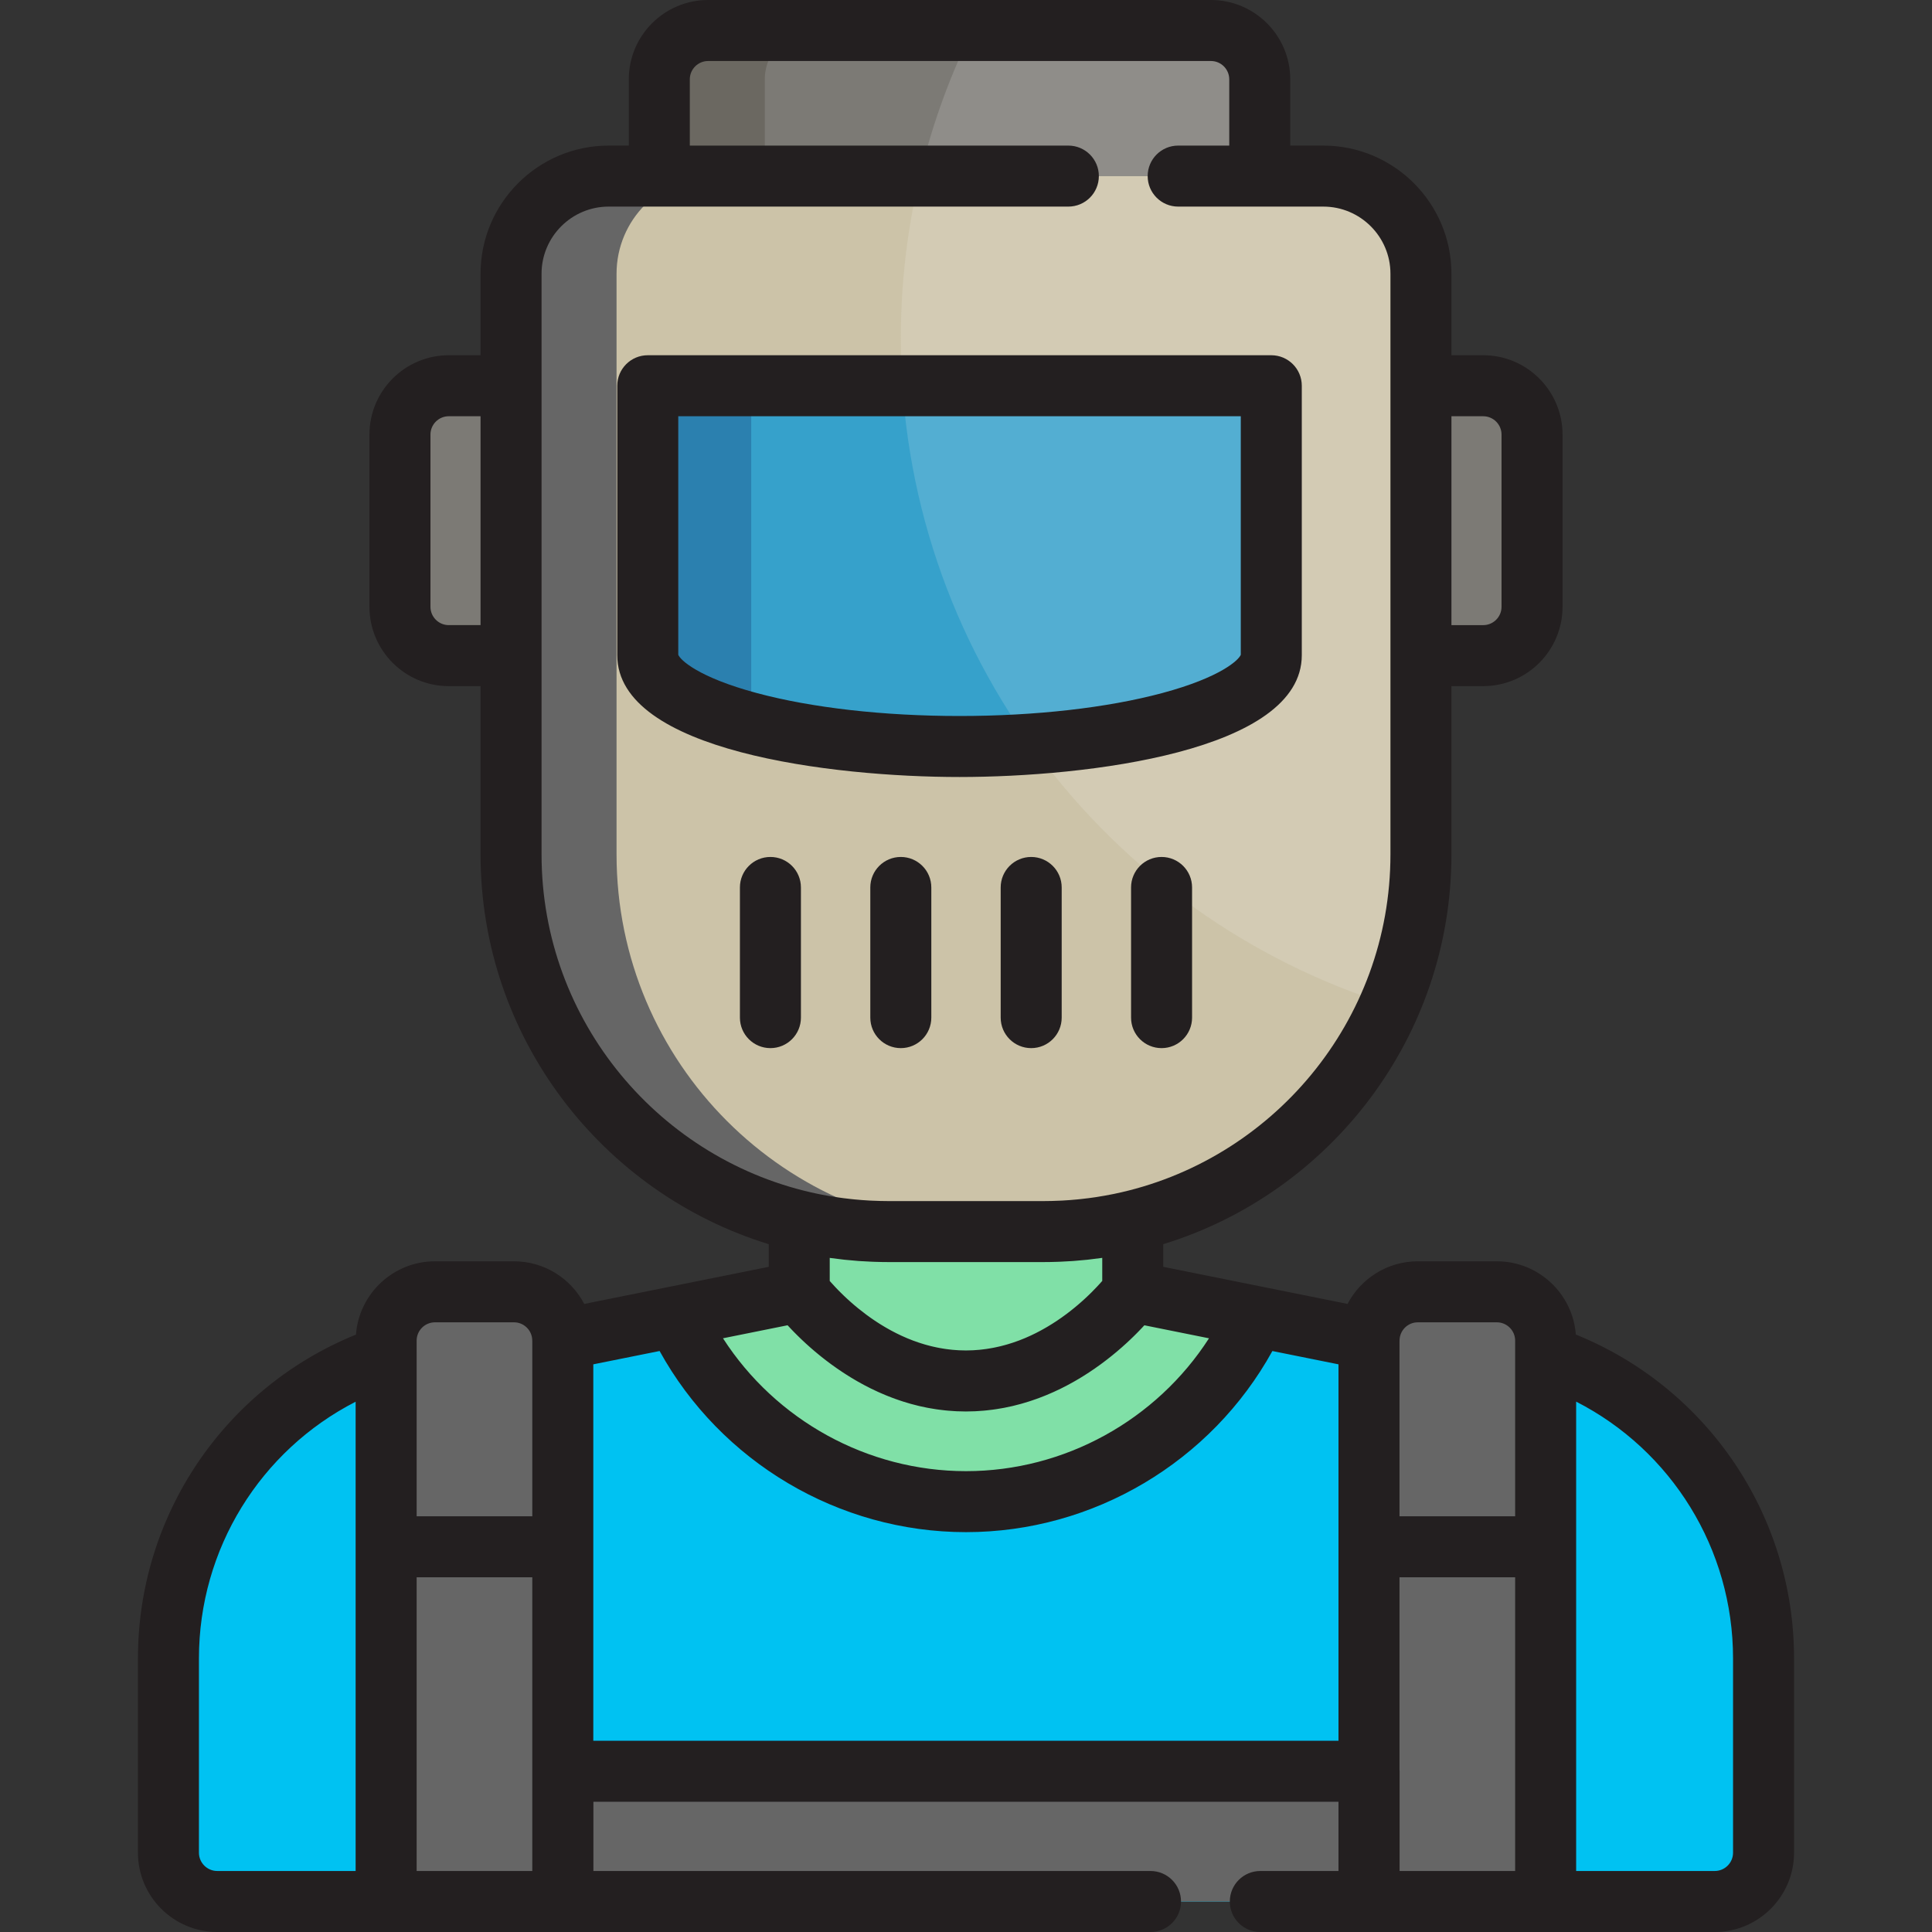 <!DOCTYPE svg PUBLIC "-//W3C//DTD SVG 1.1//EN" "http://www.w3.org/Graphics/SVG/1.1/DTD/svg11.dtd">
<!-- Uploaded to: SVG Repo, www.svgrepo.com, Transformed by: SVG Repo Mixer Tools -->
<svg version="1.1" id="Layer_1" xmlns="http://www.w3.org/2000/svg" xmlns:xlink="http://www.w3.org/1999/xlink" viewBox="0 0 512 512" xml:space="preserve" width="800px" height="800px" fill="#000000">
<rect x="0" y="0" width="512" height="512" fill="#333333" stroke="none"/>
<g id="SVGRepo_bgCarrier" stroke-width="0"/>
<g id="SVGRepo_tracerCarrier" stroke-linecap="round" stroke-linejoin="round"/>
<g id="SVGRepo_iconCarrier"> <path style="fill:#00C2F2;" d="M102.33,359.325c-33.525,11.225-57.692,42.862-57.692,80.164v51.492 c0,7.144,5.792,12.935,12.935,12.935h44.757V359.325z"/> <path style="fill:#00C2F2;" d="M74.753,490.981V439.49c0-28.399,14.018-53.503,35.498-68.828v-11.337 c-33.525,11.225-57.693,42.862-57.693,80.164v51.492c0,7.144,5.792,12.935,12.935,12.935h22.195 C80.544,503.916,74.753,498.125,74.753,490.981z"/> <path style="fill:#80E0A7;" d="M255.972,365.971c24.139,0,40.625-19.113,43.695-22.953l0.526-0.676V323.57 c-7.568,1.832-15.472,2.81-23.602,2.81h-3.821h-0.002H239.23l0,0h-3.823c-8.133,0-16.034-0.978-23.601-2.809v18.772l0.572,0.738 C215.557,347.054,231.951,365.971,255.972,365.971z"/> <path style="fill:#80E0A7;" d="M240.338,387.903l-0.572-2.071v-33.308v-19.357v-25.456c-7.638-0.296-15.065-3.009-22.195-7.852 v52.665l0.572,2.071c2.615,9.169,14.174,46.708,31.566,59.737C244.808,402.906,241.573,392.236,240.338,387.903z"/> <path style="fill:#7C7A75;" d="M333.846,46.667V21.019c0-7.143-5.792-12.935-12.935-12.935H187.657 c-7.143,0-12.935,5.792-12.935,12.935v25.649"/> <path style="fill:#6B6861;" d="M202.68,44.946V21.019c0-7.143,5.792-12.935,12.935-12.935H193.42 c-7.143,0-12.935,5.792-12.935,12.935v23.927v1.721v23.927h22.195V46.667V44.946z"/> <path style="fill:#CCC3A8;" d="M283.124,46.667h-64.859h-56.956c-14.293,0-25.876,11.587-25.876,25.876v44.23v5.389v28.75v5.389 v64.717v5.389c0,55.213,44.76,99.973,99.973,99.973h41.185c55.213,0,99.973-44.76,99.973-99.973v-5.389v-64.717v-5.389v-28.75 v-5.389v-44.23c0-14.289-11.583-25.876-25.874-25.876h-38.464"/> <path style="fill:#666666;" d="M163.392,226.409v-5.389v-64.717v-5.389v-28.75v-5.389v-44.23c0-14.289,11.583-25.876,25.876-25.876 h-22.195c-14.293,0-25.876,11.587-25.876,25.876v44.23v5.389v28.75v5.389v64.717v5.389c0,55.213,44.76,99.973,99.973,99.973h22.195 C208.152,326.381,163.392,281.622,163.392,226.409z"/> <path style="fill:#36A1CB;" d="M171.665,102.225v71.408c0,13.363,36.989,24.196,82.618,24.196s82.621-10.833,82.621-24.196v-71.408 H171.665z"/> <path style="fill:#2B80AF;" d="M199.084,186.471v-84.785h-16.805c-2.977,0-5.389,2.412-5.389,5.389v66.558 c0,6.763,8.701,12.808,23.009,17.229C199.367,189.424,199.084,187.959,199.084,186.471z"/> <g style="opacity:0.15;"> <path style="fill:#F5F5F5;" d="M392.875,103.669h-14.72h-1.785V73.987c0-14.289-11.583-25.876-25.874-25.876h-16.844v-1.721V22.462 c0-7.143-5.792-12.935-12.935-12.935h-63.763c-11.683,24.263-18.23,51.465-18.23,80.196c0,83.007,54.644,153.249,129.92,176.721 c4.974-11.875,7.726-24.912,7.726-38.594v-5.389V175.19h1.785h14.72c7.145,0,12.935-5.792,12.935-12.935v-45.653 C405.81,109.46,400.02,103.669,392.875,103.669z"/> </g> <path style="fill:#00C2F2;" d="M333.997,503.916h28.798V355.278c0-0.112,0.015-0.221,0.017-0.333l-62.619-12.602l-0.526,0.676 c-3.07,3.841-19.556,22.953-43.695,22.953c-24.021,0-40.415-18.918-43.593-22.89l-0.572-0.738l-62.675,12.602 c0.004,0.112,0.017,0.221,0.017,0.333v148.637h155.747"/> <path style="fill:#80E0A7;" d="M332.775,348.901l-32.582-6.557l-0.526,0.676c-3.07,3.841-19.556,22.953-43.695,22.953 c-24.021,0-40.415-18.918-43.593-22.89l-0.572-0.738l-32.585,6.551c13.436,28.96,42.751,49.055,76.778,49.055 C290.022,397.949,319.337,377.857,332.775,348.901z"/> <path style="fill:#00C2F2;" d="M409.612,359.308v144.608h44.812c7.143,0,12.935-5.79,12.935-12.935V439.49 C467.359,402.168,443.164,370.517,409.612,359.308z"/> <g> <path style="fill:#666666;" d="M409.612,503.916V355.278c0-7.143-5.789-12.935-12.935-12.935H375.73 c-7.143,0-12.935,5.792-12.935,12.935v148.637H409.612z"/> <path style="fill:#666666;" d="M149.147,503.916V355.278c0-7.143-5.789-12.935-12.935-12.935h-20.948 c-7.143,0-12.935,5.792-12.935,12.935v148.637H149.147z"/> </g> <g> <rect x="102.334" y="409.923" style="fill:#666666;" width="46.813" height="93.992"/> <rect x="362.796" y="409.923" style="fill:#666666;" width="46.813" height="93.992"/> </g> <polyline style="fill:#666666;" points="149.175,503.916 149.175,469.405 362.823,469.405 362.823,503.916 "/> <g> <path style="fill:#7C7A75;" d="M393.069,102.225h-16.506v71.523h16.506c7.145,0,12.935-5.792,12.935-12.935V115.16 C406.004,108.017,400.214,102.225,393.069,102.225z"/> <path style="fill:#7C7A75;" d="M118.928,102.225h16.506v71.523h-16.506c-7.145,0-12.935-5.792-12.935-12.935V115.16 C105.993,108.017,111.783,102.225,118.928,102.225z"/> </g> <path style="fill:#666666;" d="M142.6,342.375c-0.207-0.01-0.413-0.031-0.623-0.031h-20.948c-7.143,0-12.935,5.792-12.935,12.935 v148.637h22.195V355.278C130.289,348.345,135.748,342.703,142.6,342.375z"/> <rect x="108.09" y="409.923" style="fill:#666666;" width="22.195" height="93.992"/> <g> <path style="fill:#231F20;" d="M417.615,353.666c-0.829-10.837-9.892-19.408-20.937-19.408H375.73 c-8.08,0-15.099,4.59-18.616,11.293l-22.744-4.577c0,0-0.001,0-0.002,0l-26.092-5.252v-6.002 c44.17-13.574,76.371-54.752,76.371-103.313v-44.576h8.422c11.59,0,21.019-9.429,21.019-21.019V115.16 c0-11.59-9.429-21.019-21.019-21.019h-8.422V72.543c0-18.725-15.234-33.96-33.958-33.96h-8.76V21.019 C341.929,9.429,332.5,0,320.91,0H187.657c-11.59,0-21.019,9.429-21.019,21.019v17.564h-5.328c-18.725,0-33.96,15.235-33.96,33.96 v21.598h-8.422c-11.59,0-21.019,9.429-21.019,21.019v45.653c0,11.59,9.429,21.019,21.019,21.019h8.422v44.576 c0,48.562,32.202,89.74,76.373,103.314v6.001l-26.095,5.246c-0.001,0-0.002,0-0.003,0.001l-22.794,4.583 c-3.516-6.705-10.535-11.295-18.616-11.295h-20.948c-11.053,0-20.12,8.582-20.938,19.429 c-34.78,14.103-57.773,47.874-57.773,85.802v51.492c0,11.59,9.429,21.019,21.019,21.019h44.757h46.817h155.747 c4.466,0,8.084-3.618,8.084-8.084s-3.618-8.084-8.084-8.084H157.259v-18.343h197.453v18.343h-20.714 c-4.466,0-8.084,3.618-8.084,8.084s3.618,8.084,8.084,8.084h28.798h46.817h44.812c11.59,0,21.019-9.429,21.019-21.019v-51.492 C475.444,401.534,452.428,367.755,417.615,353.666z M375.73,350.428h20.948c2.674,0,4.851,2.176,4.851,4.851v4.029v42.526h-30.649 V355.49c0.006-0.117,0.011-0.234,0.014-0.351C370.969,352.53,373.103,350.428,375.73,350.428z M401.528,495.832h-30.621v-26.427 c0-0.183-0.015-0.362-0.027-0.542v-50.86h30.649v77.829H401.528z M208.72,351.209c0.009,0.01,0.019,0.021,0.028,0.03 c0.068,0.074,0.143,0.154,0.213,0.23c0.168,0.181,0.338,0.364,0.518,0.555c0.102,0.109,0.209,0.22,0.315,0.331 c0.163,0.169,0.328,0.341,0.498,0.516c0.115,0.119,0.234,0.238,0.354,0.36c0.177,0.179,0.357,0.36,0.542,0.543 c0.124,0.123,0.247,0.245,0.374,0.37c0.204,0.199,0.414,0.402,0.627,0.607c0.117,0.113,0.233,0.224,0.354,0.34 c0.326,0.308,0.661,0.622,1.007,0.939c0.039,0.036,0.079,0.071,0.117,0.107c0.33,0.302,0.67,0.607,1.019,0.914 c0.136,0.12,0.277,0.24,0.416,0.361c0.251,0.219,0.504,0.438,0.764,0.658c0.163,0.138,0.328,0.276,0.494,0.414 c0.252,0.21,0.508,0.421,0.767,0.633c0.172,0.14,0.346,0.28,0.522,0.421c0.272,0.217,0.549,0.434,0.828,0.651 c0.171,0.134,0.342,0.267,0.516,0.401c0.33,0.252,0.667,0.504,1.008,0.756c0.133,0.098,0.26,0.196,0.395,0.293 c0.472,0.345,0.954,0.688,1.447,1.029c0.138,0.096,0.28,0.19,0.419,0.286c0.364,0.249,0.731,0.497,1.105,0.744 c0.195,0.128,0.393,0.255,0.592,0.383c0.331,0.213,0.663,0.425,1.002,0.636c0.216,0.134,0.433,0.267,0.651,0.4 c0.336,0.204,0.678,0.406,1.022,0.608c0.221,0.129,0.441,0.258,0.665,0.386c0.374,0.213,0.755,0.421,1.137,0.63 c0.198,0.108,0.393,0.218,0.594,0.324c0.568,0.302,1.145,0.599,1.731,0.889c0.046,0.023,0.093,0.045,0.139,0.068 c0.573,0.281,1.157,0.556,1.747,0.825c0.208,0.095,0.42,0.184,0.631,0.278c0.421,0.186,0.844,0.37,1.274,0.549 c0.246,0.102,0.495,0.202,0.744,0.301c0.409,0.164,0.819,0.323,1.234,0.479c0.258,0.097,0.516,0.192,0.776,0.286 c0.428,0.154,0.861,0.302,1.297,0.447c0.249,0.083,0.496,0.168,0.747,0.247c0.513,0.164,1.033,0.318,1.554,0.468 c0.178,0.052,0.352,0.107,0.53,0.156c0.701,0.194,1.411,0.377,2.129,0.546c0.178,0.042,0.359,0.078,0.538,0.118 c0.545,0.123,1.094,0.241,1.65,0.348c0.264,0.051,0.53,0.096,0.797,0.143c0.482,0.086,0.966,0.167,1.455,0.241 c0.29,0.043,0.581,0.084,0.873,0.123c0.482,0.065,0.967,0.122,1.455,0.174c0.292,0.031,0.583,0.063,0.877,0.088 c0.527,0.047,1.06,0.083,1.594,0.114c0.255,0.015,0.509,0.036,0.766,0.046c0.793,0.036,1.592,0.058,2.4,0.058 c0.809,0,1.609-0.023,2.404-0.058c0.255-0.012,0.508-0.031,0.761-0.046c0.538-0.032,1.075-0.068,1.605-0.115 c0.29-0.026,0.578-0.057,0.867-0.087c0.495-0.053,0.986-0.11,1.475-0.176c0.287-0.039,0.572-0.078,0.857-0.121 c0.5-0.075,0.995-0.158,1.489-0.247c0.255-0.045,0.512-0.088,0.765-0.137c0.599-0.115,1.192-0.243,1.781-0.377 c0.135-0.03,0.272-0.057,0.406-0.088c0.723-0.17,1.437-0.355,2.142-0.55c0.19-0.053,0.375-0.111,0.564-0.165 c0.514-0.148,1.025-0.3,1.53-0.46c0.246-0.078,0.487-0.16,0.731-0.241c0.445-0.148,0.887-0.3,1.324-0.457 c0.25-0.089,0.498-0.18,0.745-0.273c0.434-0.163,0.864-0.33,1.291-0.501c0.229-0.092,0.458-0.182,0.684-0.276 c0.475-0.197,0.944-0.401,1.41-0.607c0.166-0.073,0.334-0.144,0.499-0.219c0.628-0.285,1.247-0.578,1.857-0.877 c0.094-0.046,0.185-0.095,0.279-0.142c0.512-0.255,1.019-0.515,1.517-0.779c0.192-0.102,0.379-0.206,0.569-0.309 c0.397-0.216,0.79-0.432,1.177-0.653c0.205-0.116,0.409-0.235,0.611-0.352c0.372-0.217,0.738-0.435,1.102-0.656 c0.192-0.116,0.384-0.233,0.573-0.35c0.385-0.238,0.762-0.48,1.136-0.721c0.154-0.1,0.312-0.198,0.463-0.299 c1.048-0.689,2.054-1.388,3.019-2.093c0.136-0.099,0.266-0.198,0.401-0.297c0.344-0.254,0.683-0.509,1.016-0.763 c0.157-0.121,0.312-0.24,0.466-0.36c0.304-0.236,0.604-0.472,0.899-0.708c0.152-0.122,0.303-0.243,0.453-0.364 c0.301-0.245,0.595-0.488,0.886-0.731c0.126-0.106,0.253-0.21,0.377-0.315c0.356-0.301,0.702-0.599,1.04-0.897 c0.05-0.043,0.1-0.086,0.15-0.129c0.393-0.347,0.775-0.69,1.145-1.028c0.075-0.069,0.146-0.136,0.22-0.204 c0.286-0.264,0.567-0.525,0.839-0.783c0.108-0.102,0.212-0.203,0.318-0.304c0.234-0.224,0.463-0.446,0.686-0.665 c0.103-0.101,0.205-0.202,0.305-0.302c0.222-0.221,0.438-0.437,0.648-0.65c0.084-0.086,0.169-0.171,0.252-0.257 c0.237-0.244,0.466-0.481,0.687-0.714c0.045-0.047,0.093-0.097,0.137-0.143c0.023-0.024,0.046-0.048,0.069-0.072 c0.235-0.248,0.459-0.49,0.675-0.724l17.131,3.447c-13.953,21.672-38.237,35.209-64.399,35.209 c-26.166,0-50.451-13.538-64.403-35.213L208.72,351.209z M393.069,110.31c2.674,0,4.851,2.176,4.851,4.851v45.653 c0,2.674-2.176,4.851-4.851,4.851h-8.422V110.31H393.069z M118.928,165.663c-2.674,0-4.851-2.176-4.851-4.851v-45.653 c0-2.674,2.176-4.851,4.851-4.851h8.422v55.354H118.928z M143.517,226.409v-52.661v-71.523V72.543 c0-9.811,7.981-17.792,17.792-17.792h121.815c4.466,0,8.084-3.618,8.084-8.084s-3.618-8.084-8.084-8.084H182.806V21.019 c0-2.674,2.176-4.851,4.851-4.851h133.255c2.674,0,4.851,2.176,4.851,4.851v17.564h-13.535c-4.466,0-8.084,3.618-8.084,8.084 s3.618,8.084,8.084,8.084h38.464c9.81,0,17.79,7.981,17.79,17.792v29.682v71.523v52.661c0,44.287-31.495,81.355-73.263,89.988 c-0.14,0.029-0.28,0.054-0.421,0.082c-1.285,0.259-2.581,0.49-3.884,0.695c-0.161,0.025-0.321,0.055-0.482,0.08 c-1.312,0.199-2.635,0.362-3.965,0.506c-0.303,0.032-0.605,0.065-0.908,0.095c-1.314,0.128-2.634,0.231-3.963,0.303 c-0.25,0.013-0.5,0.022-0.749,0.033c-1.411,0.065-2.827,0.108-4.253,0.108h-41.185c-1.428,0-2.846-0.043-4.259-0.108 c-0.247-0.012-0.494-0.019-0.742-0.033c-1.334-0.072-2.661-0.175-3.981-0.304c-0.292-0.028-0.584-0.06-0.876-0.091 c-1.34-0.143-2.674-0.308-3.997-0.51c-0.143-0.022-0.286-0.047-0.428-0.07c-1.33-0.209-2.653-0.444-3.963-0.709 c-0.121-0.024-0.241-0.045-0.361-0.07C175.022,307.776,143.517,270.702,143.517,226.409z M223.393,333.794 c0.172,0.019,0.344,0.041,0.516,0.059c1.184,0.126,2.372,0.233,3.568,0.32c0.178,0.013,0.357,0.022,0.535,0.033 c0.995,0.068,1.994,0.121,2.995,0.161c0.298,0.012,0.594,0.025,0.891,0.033c1.165,0.038,2.333,0.063,3.506,0.063h41.185 c1.175,0,2.344-0.026,3.512-0.064c0.292-0.01,0.585-0.022,0.877-0.033c1.019-0.041,2.035-0.095,3.046-0.164 c0.16-0.011,0.319-0.019,0.478-0.03c1.209-0.088,2.413-0.196,3.612-0.324c0.143-0.015,0.286-0.033,0.428-0.05 c1.076-0.119,2.146-0.254,3.211-0.404c0.117-0.016,0.236-0.028,0.354-0.044v6.101c-0.071,0.082-0.142,0.163-0.218,0.249 c-0.037,0.042-0.072,0.083-0.111,0.125c-0.134,0.15-0.275,0.306-0.42,0.467c-0.039,0.043-0.075,0.084-0.115,0.127 c-0.167,0.182-0.344,0.372-0.526,0.567c-0.022,0.023-0.041,0.044-0.063,0.067c-0.418,0.444-0.876,0.916-1.372,1.411 c-0.041,0.04-0.084,0.082-0.125,0.123c-0.203,0.202-0.411,0.404-0.626,0.612c-0.073,0.07-0.149,0.142-0.223,0.213 c-0.191,0.182-0.384,0.365-0.584,0.551c-0.091,0.085-0.184,0.17-0.277,0.255c-0.191,0.176-0.385,0.351-0.583,0.529 c-0.105,0.094-0.21,0.188-0.317,0.282c-0.198,0.176-0.401,0.352-0.607,0.529c-0.11,0.095-0.22,0.19-0.333,0.286 c-0.213,0.182-0.433,0.364-0.654,0.548c-0.111,0.092-0.221,0.184-0.334,0.276c-0.243,0.197-0.492,0.396-0.743,0.595 c-0.097,0.077-0.192,0.153-0.29,0.231c-0.338,0.264-0.684,0.528-1.038,0.792c-0.015,0.011-0.028,0.022-0.043,0.032 c-0.374,0.278-0.757,0.556-1.147,0.832c-0.085,0.06-0.174,0.12-0.26,0.18c-0.301,0.21-0.605,0.42-0.914,0.628 c-0.134,0.089-0.271,0.178-0.405,0.266c-0.269,0.177-0.539,0.354-0.815,0.528c-0.157,0.099-0.317,0.197-0.475,0.296 c-0.262,0.162-0.526,0.323-0.793,0.483c-0.17,0.101-0.342,0.202-0.514,0.301c-0.267,0.155-0.537,0.308-0.81,0.46 c-0.176,0.098-0.352,0.195-0.53,0.292c-0.278,0.15-0.559,0.297-0.842,0.444c-0.179,0.093-0.357,0.185-0.538,0.276 c-0.301,0.151-0.606,0.296-0.912,0.443c-0.168,0.08-0.335,0.162-0.506,0.24c-0.359,0.165-0.723,0.326-1.09,0.483 c-0.123,0.053-0.244,0.109-0.368,0.161c-0.494,0.208-0.995,0.409-1.503,0.6c-0.093,0.036-0.189,0.067-0.282,0.101 c-0.414,0.153-0.83,0.303-1.253,0.445c-0.179,0.06-0.362,0.115-0.543,0.174c-0.342,0.11-0.684,0.219-1.03,0.32 c-0.209,0.061-0.421,0.119-0.633,0.177c-0.327,0.091-0.653,0.179-0.985,0.261c-0.224,0.056-0.449,0.109-0.676,0.161 c-0.324,0.075-0.651,0.147-0.981,0.215c-0.233,0.047-0.467,0.094-0.703,0.138c-0.332,0.063-0.667,0.119-1.004,0.172 c-0.235,0.038-0.469,0.075-0.706,0.109c-0.349,0.05-0.703,0.091-1.056,0.132c-0.229,0.026-0.456,0.054-0.686,0.077 c-0.39,0.037-0.785,0.064-1.18,0.088c-0.197,0.013-0.393,0.03-0.592,0.04c-0.596,0.028-1.196,0.045-1.803,0.045 c-0.605,0-1.203-0.016-1.797-0.045c-0.195-0.01-0.388-0.027-0.582-0.039c-0.396-0.025-0.79-0.051-1.18-0.088 c-0.23-0.022-0.456-0.051-0.683-0.077c-0.253-0.028-0.506-0.059-0.756-0.093c-0.097-0.013-0.196-0.023-0.293-0.037 c-0.237-0.033-0.472-0.071-0.707-0.109c-0.332-0.053-0.663-0.109-0.991-0.169c-0.238-0.044-0.474-0.092-0.71-0.14 c-0.321-0.066-0.641-0.136-0.959-0.209c-0.232-0.054-0.462-0.108-0.692-0.165c-0.319-0.08-0.635-0.164-0.95-0.251 c-0.221-0.06-0.443-0.121-0.662-0.185c-0.323-0.095-0.642-0.195-0.96-0.298c-0.203-0.065-0.407-0.127-0.608-0.195 c-0.346-0.116-0.687-0.239-1.027-0.363c-0.167-0.06-0.337-0.119-0.503-0.181c-0.421-0.16-0.835-0.326-1.247-0.496 c-0.078-0.032-0.157-0.061-0.235-0.094c-0.012-0.005-0.024-0.011-0.036-0.015c-0.48-0.202-0.953-0.411-1.42-0.626 c-0.156-0.072-0.308-0.148-0.463-0.221c-0.318-0.151-0.635-0.302-0.947-0.457c-0.181-0.091-0.358-0.184-0.537-0.276 c-0.279-0.144-0.557-0.288-0.831-0.435c-0.186-0.101-0.371-0.204-0.555-0.306c-0.26-0.144-0.518-0.29-0.773-0.438 c-0.183-0.106-0.364-0.213-0.545-0.32c-0.25-0.149-0.498-0.299-0.743-0.449c-0.177-0.109-0.352-0.218-0.526-0.328 c-0.244-0.154-0.484-0.309-0.722-0.466c-0.167-0.109-0.334-0.218-0.498-0.328c-0.245-0.164-0.484-0.329-0.723-0.495 c-0.148-0.102-0.299-0.205-0.444-0.308c-0.263-0.186-0.521-0.373-0.776-0.561c-0.114-0.084-0.233-0.168-0.346-0.251 c-0.733-0.545-1.435-1.092-2.103-1.636c-0.109-0.088-0.213-0.177-0.321-0.265c-0.222-0.183-0.444-0.366-0.659-0.549 c-0.121-0.102-0.236-0.203-0.354-0.304c-0.196-0.169-0.391-0.337-0.581-0.504c-0.117-0.103-0.231-0.206-0.345-0.308 c-0.181-0.162-0.36-0.323-0.535-0.484c-0.112-0.102-0.223-0.205-0.332-0.307c-0.169-0.157-0.336-0.314-0.499-0.469 c-0.103-0.099-0.207-0.197-0.308-0.294c-0.163-0.157-0.322-0.312-0.477-0.466c-0.091-0.089-0.183-0.179-0.272-0.267 c-0.162-0.161-0.317-0.318-0.47-0.473c-0.075-0.077-0.152-0.154-0.225-0.229c-0.172-0.178-0.338-0.35-0.5-0.521 c-0.045-0.047-0.093-0.097-0.137-0.143c-0.415-0.44-0.792-0.852-1.129-1.229c-0.031-0.036-0.059-0.068-0.091-0.102 c-0.11-0.124-0.216-0.245-0.317-0.36v-6.107c0.135,0.019,0.269,0.032,0.404,0.051C221.322,333.548,222.355,333.678,223.393,333.794 z M110.415,355.278c0-2.674,2.176-4.851,4.851-4.851h20.948c2.638,0,4.78,2.119,4.84,4.743c0.001,0.027-0.002,0.054-0.001,0.081 c0.003,0.074,0.008,0.149,0.012,0.226v46.357h-30.649v-42.509C110.415,359.326,110.415,355.278,110.415,355.278z M52.721,490.981 v-51.492c0-29.01,16.291-55.086,41.524-68.018v38.446v85.915H57.572C54.898,495.832,52.721,493.655,52.721,490.981z M110.415,418.002h30.649v77.829h-30.649C110.415,495.832,110.415,418.002,110.415,418.002z M157.231,461.321v-51.403v-48.355 l17.569-3.532c16.2,29.359,47.4,48.004,81.2,48.004c33.794,0,64.994-18.643,81.195-47.998l17.517,3.526v48.357v51.403h-197.48 V461.321z M459.275,490.981c0,2.674-2.176,4.851-4.851,4.851h-36.728v-85.914v-38.474c25.266,12.922,41.579,39.009,41.579,68.046 V490.981z"/> <path style="fill:#231F20;" d="M344.989,173.634v-71.408c0-4.466-3.618-8.084-8.084-8.084h-165.24 c-4.466,0-8.084,3.618-8.084,8.084v71.408c0,25.481,57.015,32.28,90.703,32.28C287.973,205.913,344.989,199.115,344.989,173.634z M179.749,173.516V110.31h149.072v63.207c-0.527,1.383-5.315,5.984-20.789,10.142c-14.607,3.926-33.694,6.087-53.747,6.087 c-20.053,0-39.142-2.162-53.747-6.087C185.062,179.499,180.275,174.899,179.749,173.516z"/> <path style="fill:#231F20;" d="M204.17,227.103c-4.466,0-8.084,3.618-8.084,8.084v34.493c0,4.466,3.618,8.084,8.084,8.084 s8.084-3.618,8.084-8.084v-34.493C212.254,230.722,208.636,227.103,204.17,227.103z"/> <path style="fill:#231F20;" d="M307.827,227.103c-4.466,0-8.084,3.618-8.084,8.084v34.493c0,4.466,3.618,8.084,8.084,8.084 s8.084-3.618,8.084-8.084v-34.493C315.911,230.722,312.293,227.103,307.827,227.103z"/> <path style="fill:#231F20;" d="M273.275,227.103c-4.466,0-8.084,3.618-8.084,8.084v34.493c0,4.466,3.618,8.084,8.084,8.084 c4.466,0,8.084-3.618,8.084-8.084v-34.493C281.359,230.722,277.741,227.103,273.275,227.103z"/> <path style="fill:#231F20;" d="M238.724,227.103c-4.466,0-8.084,3.618-8.084,8.084v34.493c0,4.466,3.618,8.084,8.084,8.084 s8.084-3.618,8.084-8.084v-34.493C246.808,230.722,243.189,227.103,238.724,227.103z"/> </g> </g>
</svg>